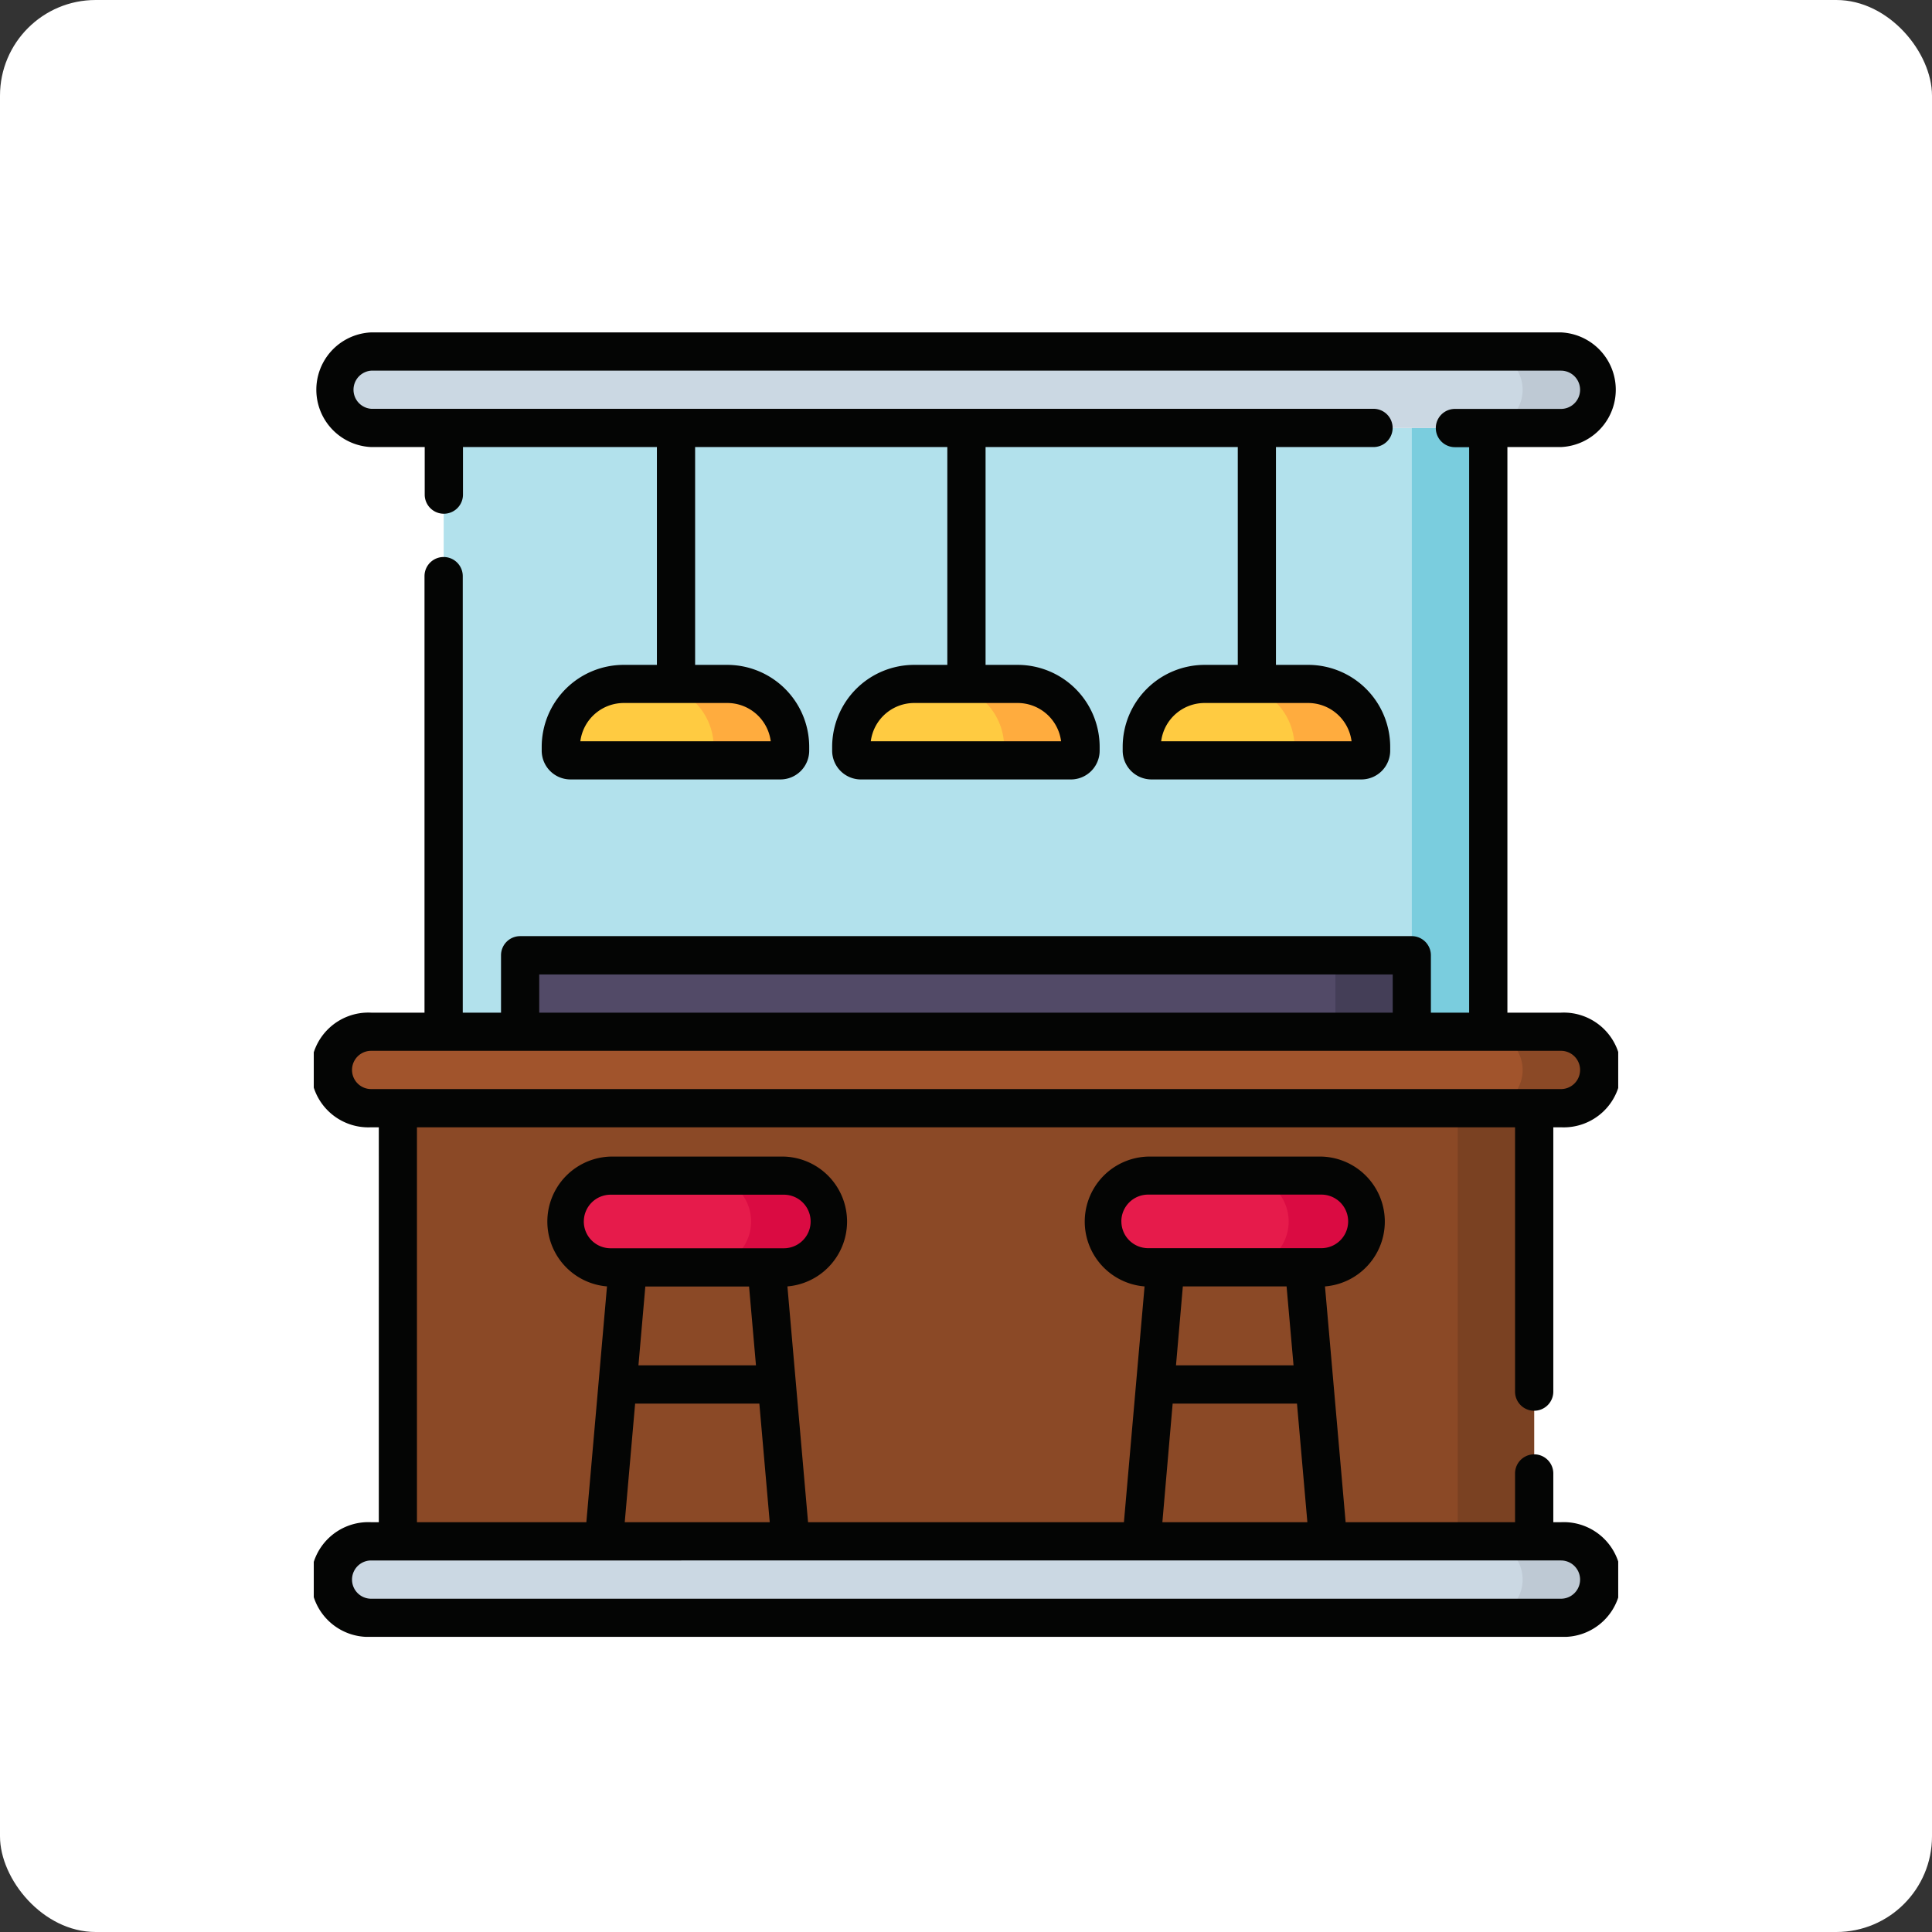 <?xml version="1.0" encoding="UTF-8"?>
<svg xmlns="http://www.w3.org/2000/svg" xmlns:xlink="http://www.w3.org/1999/xlink" width="101" height="101" viewBox="0 0 101 101">
  <rect x="0" y="0" width="101" height="101" fill="#333333" stroke="none"/>
  <defs>
    <clipPath id="clip-path">
      <rect id="Rectangle_4072" data-name="Rectangle 4072" width="68.193" height="68.193" fill="none"></rect>
    </clipPath>
  </defs>
  <g id="Discothèques_Bars" data-name="Discothèques / Bars" transform="translate(-6626 -10019)">
    <rect id="Rectangle_4094" data-name="Rectangle 4094" width="101" height="101" rx="5" transform="translate(6626 10019)" fill="#fff"></rect>
    <g id="Groupe_39519" data-name="Groupe 39519" transform="translate(6642.403 10036.377)">
      <rect id="Rectangle_4066" data-name="Rectangle 4066" width="54.607" height="31.566" transform="translate(6.792 4.995)" fill="#b2e1ec"></rect>
      <rect id="Rectangle_4067" data-name="Rectangle 4067" width="3.995" height="31.566" transform="translate(57.404 4.995)" fill="#7acdde"></rect>
      <rect id="Rectangle_4068" data-name="Rectangle 4068" width="59.402" height="22.642" transform="translate(4.395 40.556)" fill="#8b4926"></rect>
      <rect id="Rectangle_4069" data-name="Rectangle 4069" width="3.995" height="22.642" transform="translate(59.802 40.556)" fill="#7a4122"></rect>
      <g id="Groupe_39518" data-name="Groupe 39518" transform="translate(0 0)">
        <g id="Groupe_39517" data-name="Groupe 39517" clip-path="url(#clip-path)">
          <path id="Tracé_38024" data-name="Tracé 38024" d="M65.448,49.785H3.25a2,2,0,1,1,0-4h62.2a2,2,0,0,1,0,4" transform="translate(-0.252 -9.229)" fill="#a1542c"></path>
          <path id="Tracé_38025" data-name="Tracé 38025" d="M80.645,45.789h-4a2,2,0,0,1,0,4h4a2,2,0,0,0,0-4" transform="translate(-15.449 -9.229)" fill="#8b4926"></path>
          <path id="Tracé_38026" data-name="Tracé 38026" d="M65.448,83.147H3.25a2,2,0,1,1,0-4h62.2a2,2,0,0,1,0,4" transform="translate(-0.252 -15.953)" fill="#cbd8e3"></path>
          <path id="Tracé_38027" data-name="Tracé 38027" d="M80.645,79.151h-4a2,2,0,0,1,0,4h4a2,2,0,0,0,0-4" transform="translate(-15.449 -15.953)" fill="#bec9d4"></path>
          <path id="Tracé_38028" data-name="Tracé 38028" d="M65.448,5.246H3.25a2,2,0,0,1,0-4h62.2a2,2,0,0,1,0,4" transform="translate(-0.252 -0.252)" fill="#cbd8e3"></path>
          <path id="Tracé_38029" data-name="Tracé 38029" d="M80.645,1.251h-4a2,2,0,0,1,0,4h4a2,2,0,0,0,0-4" transform="translate(-15.449 -0.252)" fill="#bec9d4"></path>
          <path id="Tracé_38030" data-name="Tracé 38030" d="M27.884,60.009H18.828a2.4,2.4,0,1,1,0-4.795h9.057a2.4,2.4,0,1,1,0,4.795" transform="translate(-3.312 -11.129)" fill="#e61b4b"></path>
          <path id="Tracé_38031" data-name="Tracé 38031" d="M29.767,55.214h-4a2.4,2.4,0,0,1,0,4.795h4a2.4,2.4,0,1,0,0-4.795" transform="translate(-5.195 -11.129)" fill="#da0b42"></path>
          <path id="Tracé_38032" data-name="Tracé 38032" d="M63.081,60.009H54.025a2.4,2.4,0,1,1,0-4.795h9.057a2.4,2.4,0,1,1,0,4.795" transform="translate(-10.406 -11.129)" fill="#e61b4b"></path>
          <path id="Tracé_38033" data-name="Tracé 38033" d="M64.964,55.214h-4a2.4,2.4,0,0,1,0,4.795h4a2.4,2.4,0,1,0,0-4.795" transform="translate(-12.289 -11.129)" fill="#da0b42"></path>
          <path id="Tracé_38034" data-name="Tracé 38034" d="M27.662,27.015H16.685a.505.505,0,0,1-.505-.505V26.3a3.3,3.3,0,0,1,3.286-3.285h5.417A3.3,3.3,0,0,1,28.167,26.3v.205a.505.505,0,0,1-.505.505" transform="translate(-3.261 -4.64)" fill="#ffcb41"></path>
          <path id="Tracé_38035" data-name="Tracé 38035" d="M26.07,23.02h-4a3.3,3.3,0,0,1,3.285,3.286v.2a.5.5,0,0,1-.505.505h4a.506.506,0,0,0,.506-.505v-.2A3.3,3.3,0,0,0,26.07,23.02" transform="translate(-4.449 -4.64)" fill="#ffac3e"></path>
          <path id="Tracé_38036" data-name="Tracé 38036" d="M65.695,27.015H54.718a.5.5,0,0,1-.505-.505V26.3A3.3,3.3,0,0,1,57.5,23.02h5.417A3.3,3.3,0,0,1,66.2,26.3v.205a.505.505,0,0,1-.505.505" transform="translate(-10.927 -4.64)" fill="#ffcb41"></path>
          <path id="Tracé_38037" data-name="Tracé 38037" d="M64.1,23.02h-4a3.3,3.3,0,0,1,3.285,3.286v.2a.505.505,0,0,1-.505.505h4a.506.506,0,0,0,.506-.505v-.2A3.3,3.3,0,0,0,64.1,23.02" transform="translate(-12.115 -4.64)" fill="#ffac3e"></path>
          <path id="Tracé_38038" data-name="Tracé 38038" d="M46.679,27.015H35.7a.505.505,0,0,1-.505-.505V26.3a3.3,3.3,0,0,1,3.286-3.285H43.9A3.3,3.3,0,0,1,47.184,26.3v.205a.505.505,0,0,1-.505.505" transform="translate(-7.094 -4.64)" fill="#ffcb41"></path>
          <path id="Tracé_38039" data-name="Tracé 38039" d="M45.086,23.02h-4a3.3,3.3,0,0,1,3.285,3.286v.2a.505.505,0,0,1-.505.505h4a.506.506,0,0,0,.506-.505v-.2a3.3,3.3,0,0,0-3.286-3.286" transform="translate(-8.282 -4.64)" fill="#ffac3e"></path>
          <rect id="Rectangle_4070" data-name="Rectangle 4070" width="46.616" height="3.995" transform="translate(10.789 32.565)" fill="#524a67"></rect>
          <rect id="Rectangle_4071" data-name="Rectangle 4071" width="3.995" height="3.995" transform="translate(53.409 32.565)" fill="#443e57"></rect>
          <path id="Tracé_38040" data-name="Tracé 38040" d="M63.8,56.373a1,1,0,0,0,1-1V41.555h.4a3,3,0,1,0,0-5.993H62.4V5.994h2.8A3,3,0,0,0,65.2,0H3A3,3,0,0,0,3,5.994h2.8V8.48a1,1,0,0,0,2,0V5.994H17.938V17.381H16.2a4.289,4.289,0,0,0-4.284,4.284v.2a1.506,1.506,0,0,0,1.5,1.505H24.4a1.506,1.506,0,0,0,1.5-1.505v-.2a4.289,4.289,0,0,0-4.284-4.284H19.936V5.994H33.121V17.381H31.388A4.289,4.289,0,0,0,27.1,21.666v.2a1.506,1.506,0,0,0,1.5,1.505H39.584a1.506,1.506,0,0,0,1.5-1.505v-.2A4.289,4.289,0,0,0,36.8,17.381H35.12V5.994H48.305V17.381H46.572a4.29,4.29,0,0,0-4.284,4.284v.2a1.507,1.507,0,0,0,1.505,1.505H54.768a1.507,1.507,0,0,0,1.505-1.505v-.2a4.29,4.29,0,0,0-4.284-4.284H50.3V5.994H55.4a1,1,0,0,0,0-2H3A1,1,0,0,1,3,2H65.2a1,1,0,1,1,0,2H59.657a1,1,0,0,0,0,2H60.4V35.562h-2v-3a1,1,0,0,0-1-1H10.789a1,1,0,0,0-1,1v3h-2V12.742a1,1,0,0,0-2,0v22.82H3a3,3,0,1,0,0,5.993h.4V62.2H3a3,3,0,1,0,0,5.993H65.2a3,3,0,1,0,0-5.993h-.4V59.652a1,1,0,0,0-2,0V62.2H53.943L52.864,49.874a3.4,3.4,0,0,0-.188-6.788H43.62a3.4,3.4,0,0,0-.188,6.788L42.353,62.2H25.84L24.761,49.873a3.4,3.4,0,0,0-.188-6.787H15.517a3.4,3.4,0,0,0-.188,6.787L14.25,62.2H5.394V41.555H62.8V55.374a1,1,0,0,0,1,1m-39.908-35H13.936a2.291,2.291,0,0,1,2.268-2h5.417a2.29,2.29,0,0,1,2.268,2m15.183,0H29.12a2.29,2.29,0,0,1,2.268-2H36.8a2.29,2.29,0,0,1,2.268,2m15.184,0H44.3a2.29,2.29,0,0,1,2.268-2h5.417a2.291,2.291,0,0,1,2.268,2m-8.82,28.5h5.423L51.22,54H45.075Zm-3.215-3.4a1.4,1.4,0,0,1,1.4-1.4h9.057a1.4,1.4,0,0,1,0,2.8H43.62a1.4,1.4,0,0,1-1.4-1.4M44.9,56H51.4l.543,6.2h-7.58ZM17.333,49.879h5.423L23.117,54H16.973Zm-3.215-3.4a1.4,1.4,0,0,1,1.4-1.4h9.057a1.4,1.4,0,0,1,0,2.8H15.517a1.4,1.4,0,0,1-1.4-1.4M16.8,56h6.494l.543,6.2h-7.58Zm47,8.2h1.4a1,1,0,1,1,0,2H3a1,1,0,1,1,0-2ZM11.787,33.564H56.405v2H11.787ZM4.4,39.557H3a1,1,0,0,1,0-2H65.2a1,1,0,1,1,0,2Z" transform="translate(0 0)" fill="#040504"></path>
        </g>
      </g>
    </g>
  </g>
</svg>
